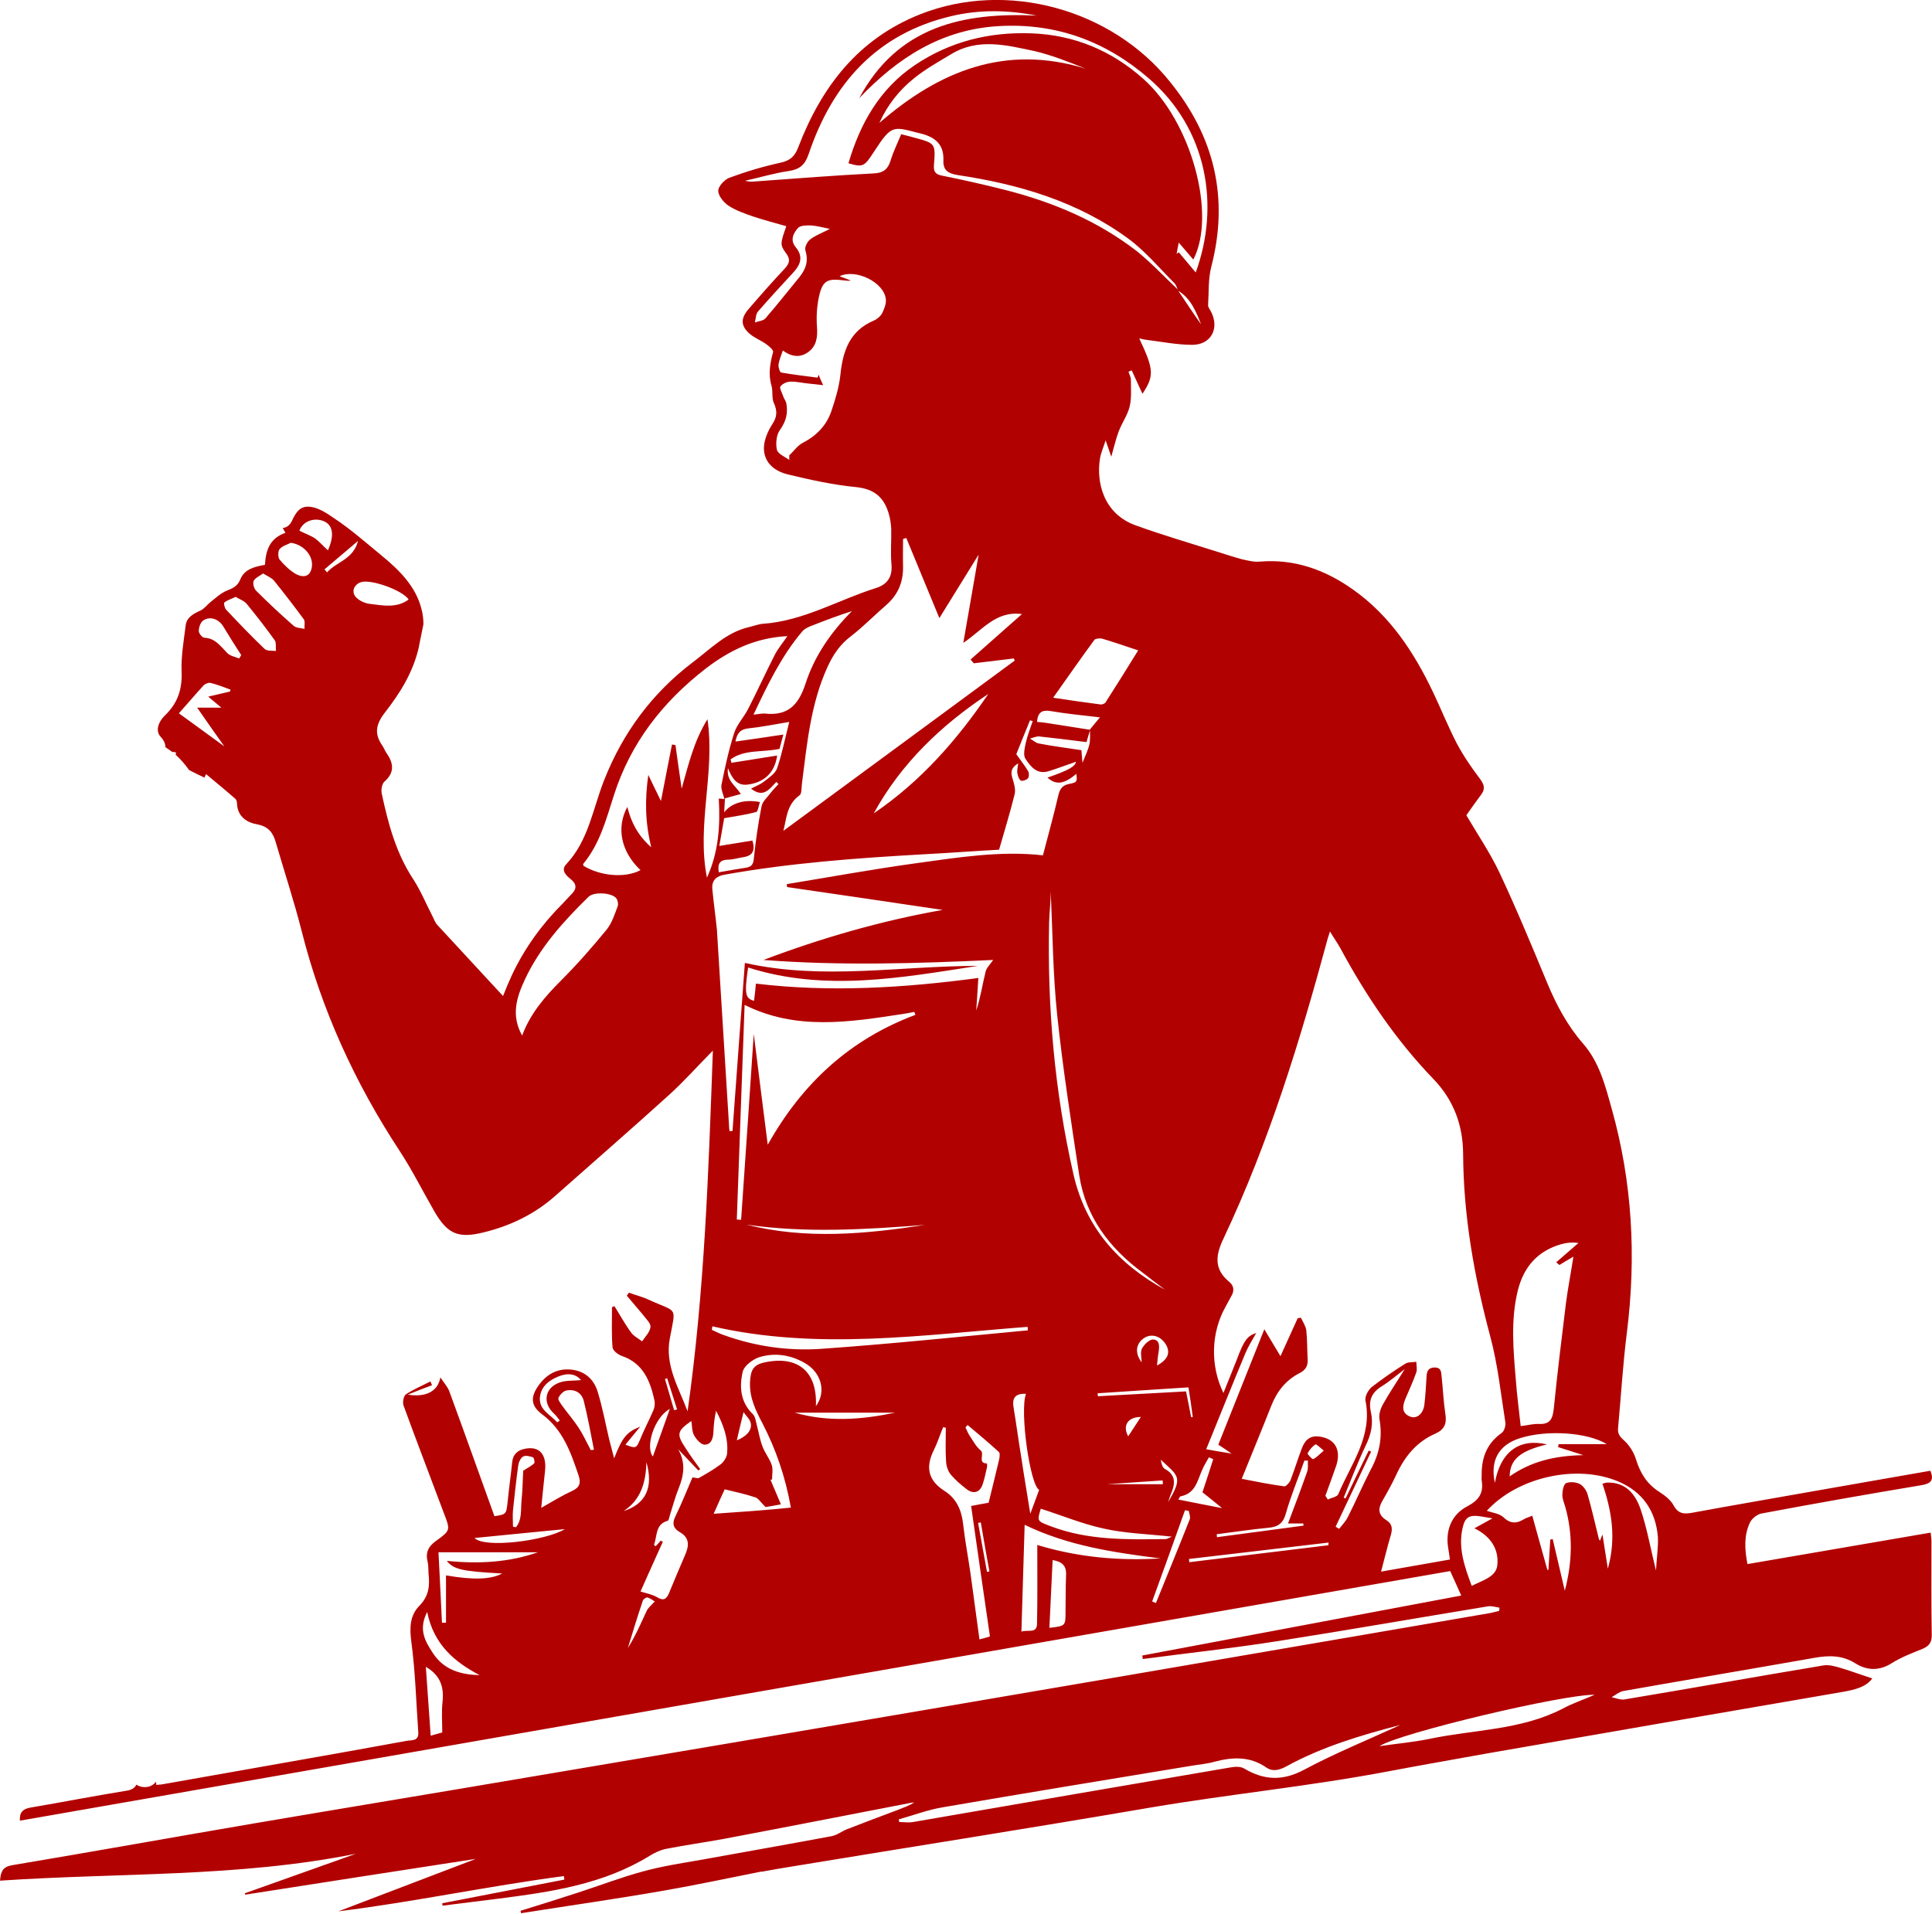 <?xml version="1.0" encoding="utf-8"?>
<!-- Generator: Adobe Illustrator 27.0.0, SVG Export Plug-In . SVG Version: 6.00 Build 0)  -->
<svg version="1.1" id="Ebene_1" xmlns="http://www.w3.org/2000/svg" xmlns:xlink="http://www.w3.org/1999/xlink" x="0px" y="0px"
	 viewBox="0 0 718.2 711.7" style="enable-background:new 0 0 718.2 711.7;" xml:space="preserve">
<style type="text/css">
	.st0{fill:#B20101;}
</style>
<path class="st0" d="M718,572.9c0-0.9-0.2-1.9-0.3-3.1c-22.8,3.9-45.3,7.8-68.1,11.7c-1.1-5.6-1.3-10.7,0.9-15.4
	c0.7-1.5,2.7-3.1,4.3-3.4c19.7-3.7,39.5-7.2,59.3-10.5c3.8-0.6,4.9-1.9,3.5-5.4c-14.7,2.6-29.4,5.1-44,7.7
	c-14.6,2.6-29.3,5.1-43.9,7.8c-3.2,0.6-5.7,0.9-7.6-2.7c-1.1-2-3.2-3.6-5.2-4.9c-4.6-2.9-7.1-6.9-8.7-12c-0.8-2.7-2.5-5.4-4.5-7.2
	c-1.7-1.5-2.4-2.6-2.2-4.6c1.1-11.9,1.8-23.9,3.3-35.7c3.5-28.1,2-55.8-5.7-83.1c-2.4-8.6-4.6-17.3-10.7-24.2
	c-5.8-6.7-9.9-14.4-13.3-22.6c-5.7-13.7-11.4-27.5-17.7-40.9c-3.5-7.4-8.2-14.3-12.3-21.3c1.9-2.7,3.7-5.3,5.6-7.8
	c1.5-2.1,1-3.6-0.5-5.7c-3.2-4.2-6.2-8.6-8.7-13.3c-3.2-6.2-5.8-12.7-8.8-19c-7.1-14.9-16-28.4-29.7-38.1
	c-10.3-7.3-21.7-11.5-34.7-10.4c-2.2,0.2-4.5-0.4-6.7-0.9c-3.3-0.9-6.6-2-9.8-3c-9.8-3.1-19.7-6-29.4-9.5
	c-12.3-4.3-14.9-16.2-13.5-24.9c0.3-2,1.2-3.9,2.1-6.8c0.9,2.7,1.5,4.2,2.1,6.1c1-3.5,1.7-6.6,2.8-9.5c1.2-3.1,3.2-5.9,4-9
	c0.8-3.2,0.5-6.7,0.5-10.1c0-1-0.6-2-0.9-3c0.4-0.2,0.8-0.3,1.2-0.5c1.3,2.9,2.7,5.8,4,8.7c4.4-6.7,4.3-8.9-1.2-20.6
	c0.9,0.2,1.6,0.4,2.3,0.5c5.8,0.7,11.6,1.9,17.4,1.9c7,0,10.2-6.1,7-12.3c-0.4-0.8-1.1-1.6-1.1-2.4c0.3-4.8,0-9.8,1.2-14.4
	c6.6-25.5,1.2-48.2-15.3-68.6C413.3,3.3,374.2-7.4,342.1,5.3c-23,9.1-36.7,26.9-45.3,49.3c-1.3,3.5-3,5.1-6.7,5.9
	c-6.4,1.4-12.8,3.3-19,5.6c-1.8,0.7-4.1,3.2-4.1,4.8c0,1.9,2,4.3,3.7,5.5c2.7,1.8,5.9,2.9,9,4c4.2,1.4,8.4,2.5,12.6,3.7
	c-2.2,6.3-2.4,6.9-0.2,9.9c2,2.6,1.3,4.1-0.7,6.2c-4.5,4.8-8.9,9.8-13.2,14.8c-3,3.5-2.8,6.3,0.6,9.2c1.8,1.5,4.2,2.4,6.1,3.8
	c1,0.7,2.6,2.1,2.5,2.8c-1.1,4.2-1.9,8.2-0.6,12.6c0.6,2.1,0,4.6,0.9,6.5c1.3,2.9,1.2,5.1-0.6,7.8c-1.6,2.5-2.9,5.5-3.1,8.3
	c-0.3,5.1,2.9,8.9,8.9,10.4c8.4,2,16.9,3.9,25.4,4.7c6.6,0.7,10.2,3.7,12,9.6c0.6,1.9,0.9,3.9,1,5.9c0.1,4.4-0.3,8.9,0.1,13.3
	c0.4,4.6-1.6,7.4-5.7,8.7c-14,4.4-26.9,12.2-41.9,13.3c-1.9,0.1-3.7,0.9-5.6,1.3c-8.3,2-14,8-20.5,12.9
	c-15.2,11.5-26.1,26.2-33.1,43.9c-4.2,10.6-5.8,22.5-14.1,31.3c-2.1,2.2-0.1,4.2,1.6,5.5c2.6,2.1,2.2,3.9,0.1,5.9
	c-1.1,1.1-2.1,2.3-3.1,3.3c-7.7,7.7-14,16.4-18.7,26.3c-1.2,2.6-2.3,5.2-3.4,8c-8.3-9-16.4-17.7-24.5-26.5c-0.8-0.9-1.2-2.2-1.8-3.3
	c-2.3-4.5-4.3-9.3-7-13.5c-6.5-9.8-9.4-20.8-11.8-32c-0.3-1.4,0.1-3.6,1-4.4c3.9-3.4,3.4-6.9,0.8-10.6c-0.6-0.8-0.9-1.8-1.5-2.7
	c-3.1-4.4-2.6-7.9,0.9-12.4c5.5-7.1,10.5-14.8,12.7-24.7c0-0.2,0-0.5,0.1-0.7c0.5-2.5,1-4.9,1.5-7.4c0-1.9-0.2-3.7-0.7-5.6
	c-2.1-8.5-8.3-14.6-14.9-20c-5.7-4.7-11.5-9.8-17.7-13.9c-2.6-1.8-5.9-4-9.1-4.2c-3.6-0.3-5.1,2.3-6.5,5.3c-0.8,1.7-2.1,2.5-3.4,2.6
	c0.3,0.6,0.7,1.2,1,1.8c-6,2.1-7.3,6.7-7.6,11.9c-3.9,0.7-7.7,1.6-9.2,5.5c-1,2.4-2.7,3.2-5,4.1c-2.2,0.9-4.1,2.7-6,4.2
	c-1.3,1-2.3,2.5-3.8,3.2c-2.6,1.2-5.2,2.5-5.5,5.7c-0.7,5.6-1.7,11.3-1.5,16.9c0.3,6.6-1.4,11.8-6.2,16.4c-2.1,2-3.8,5.5-1.6,7.9
	c1.3,1.4,1.8,2.7,1.8,3.9c0.9,0.6,1.8,1.2,2.7,1.9c0-0.1,0-0.1,0.1-0.2c0.4,0.1,0.8,0.2,1.2,0.3c-0.1,0.3-0.2,0.5-0.2,0.8
	c1.9,1.7,3.5,3.6,5,5.7c1.9,1,3.8,1.9,5.7,2.8c0.2-0.4,0.4-0.9,0.6-1.3c3.8,3.2,7.4,6.1,10.9,9.2c0.4,0.4,0.6,1.1,0.6,1.7
	c0.2,4.9,3.6,7.1,7.6,7.8c4.1,0.8,5.8,3.1,6.8,6.6c3.2,11,6.8,21.9,9.6,32.9c7.4,29.4,19.8,56.5,36.4,81.8
	c4.8,7.3,8.7,15.2,13.1,22.8c4.8,8.2,8.8,9.9,18.1,7.6c9.9-2.4,18.9-6.7,26.6-13.5c14.2-12.6,28.5-25,42.5-37.7
	c5.4-4.9,10.3-10.4,16.2-16.4c-1.6,45.1-3.1,89.7-9.4,134.1c-3.3-8.8-8.5-17.1-6.6-27.1c2.3-12.3,3-9.4-7.9-14.4
	c-2.3-1.1-4.9-1.7-7.3-2.6c-0.3,0.4-0.5,0.8-0.8,1.1c2,2.4,4,4.7,6,7.1c1.1,1.5,3,3.2,2.8,4.6c-0.2,1.9-2,3.6-3.1,5.3
	c-1.4-1.1-3.1-1.9-4.1-3.3c-2.3-3.1-4.1-6.5-6.2-9.8l-0.9,0.4c0,5-0.2,10,0.2,14.9c0.1,1.2,2,2.7,3.4,3.2c8,2.7,10.6,9.3,12.2,16.6
	c0.2,1.1,0.1,2.5-0.4,3.6c-1.6,3.7-3.5,7.3-5,11c-1.4,3.2-1.5,3.3-5.4,1.8c1.8-2.2,3.5-4.3,5.5-6.7c-5.1,2-6.7,4.1-9.7,11.8
	c-0.6-2.3-1.2-4.6-1.8-6.9c-1.4-5.9-2.5-11.9-4.3-17.8c-1.4-4.7-4.8-7.8-9.9-8.3c-5.1-0.5-9.1,1.7-12.1,5.9c-3,4.2-3,7.5,1.3,10.7
	c7.8,5.8,10.7,14.2,13.6,22.8c0.9,2.8,0.4,4.4-2.4,5.7c-3.7,1.7-7.1,3.8-11.5,6.3c0.5-4.9,0.9-9.2,1.4-13.6c0.7-6.2-2-9.4-7.3-8.4
	c-2.8,0.5-4.6,2-4.9,5c-0.5,4.9-1.2,9.8-1.7,14.8c-0.5,4.6-0.5,4.6-4.9,5.3c-5.6-15.5-11.1-31-16.8-46.5c-0.6-1.6-1.9-3-3.3-5.1
	c-0.9,5.2-5.4,7.5-12.1,6.4c3-1.2,6-2.4,9-3.5c-0.2-0.5-0.4-0.9-0.6-1.4c-3.1,1.6-6.3,2.9-9.1,4.8c-0.9,0.6-1.3,3-0.9,4.1
	c4.9,13.5,10.1,26.9,15.1,40.3c2.3,6,2.4,6.2-2.9,10c-3.1,2.2-4.1,4.5-3.2,8c0.3,1.3,0.2,2.8,0.3,4.2c0.5,4.4,0.2,8.3-3.3,11.9
	c-3.6,3.6-3.8,8.1-3.1,13.4c1.5,11.2,1.8,22.5,2.6,33.8c0.2,3.3-2.5,2.8-4.2,3.1c-14.1,2.6-28.3,5.1-42.4,7.6
	c-16,2.8-32,5.7-48.1,8.5c-0.9,0.2-1.7,0.2-2.7,0.3c0-0.4-0.1-0.8-0.1-1.2c-1.6,2.3-5.1,2.6-7.3,1.1c-0.6,1.3-1.8,2-3.9,2.3
	c-11.8,1.9-23.5,4.2-35.3,6.2c-3.2,0.5-4.3,2-4.1,4.9C184.7,645.9,362,615,539.1,584.1c1.6,3.4,2.8,6.3,4.1,9.1
	c-39.8,7.5-79.2,14.9-118.6,22.3c0.1,0.4,0.2,0.9,0.2,1.3c16.6-2.2,33.3-4,49.8-6.6c26.2-4.1,52.4-8.7,78.6-13
	c1.3-0.2,2.8,0.3,4.2,0.5c0,0.4,0,0.8-0.1,1.2c-1.3,0.3-2.6,0.7-3.9,0.9c-21.5,3.7-43.1,7.4-64.6,11.1
	c-47.5,8.2-94.9,16.3-142.4,24.4c-50.5,8.6-101,17.2-151.5,25.7c-33.5,5.7-66.9,11.2-100.4,16.9c-29.9,5.1-59.8,10.5-89.7,15.5
	c-3.8,0.6-4.5,2.3-4.8,5.8c44.2-3,88.6-1.2,132.3-10c-13.8,4.9-27.5,9.8-41.3,14.7c0.1,0.2,0.1,0.4,0.2,0.5
	c28.2-4.4,56.4-8.8,85.7-13.3c-17.6,6.7-34.4,13.1-51.1,19.5c28.1-3.5,55.8-9.4,83.8-13.1l0.2,1.3c-15.1,2.9-30.3,5.9-45.4,8.8
	c0,0.3,0.1,0.6,0.1,0.9c6.9-0.9,13.8-1.7,20.7-2.6c19.6-2.5,39.1-5.3,56.4-16c1.8-1.1,3.9-2.1,5.9-2.5c7.1-1.4,14.3-2.4,21.4-3.7
	c22.8-4.3,45.7-8.8,68.5-13.2c0.8-0.2,1.6-0.3,2.5-0.4c-1.9,1.2-3.9,1.9-5.9,2.7c-6.4,2.4-12.8,4.8-19.2,7.3c-2,0.8-3.8,2.3-5.9,2.6
	c-16,3-32,5.8-48,8.7c-7.4,1.3-14.8,2.4-22,4.4c-8.1,2.2-15.9,5.2-23.9,7.8c-7.1,2.3-14.3,4.6-21.5,6.8c0.1,0.3,0.1,0.6,0.2,0.9
	c17.7-2.8,35.4-5.3,53.1-8.4c12.1-2.1,24.2-4.7,36.3-7.1l-0.1,0.1c3.9-0.7,7.7-1.4,11.6-2c44.4-7.3,88.9-14.3,133.2-21.9
	c29.5-5,59.2-7.9,88.6-13.5c12.1-2.3,24.3-4.4,36.4-6.6c44.1-7.7,88.2-15.3,132.3-22.9c4.4-0.8,8.5-1.7,10.9-5
	c-3.8-1.2-7.8-2.7-11.8-3.9c-2.1-0.6-4.4-1.3-6.5-0.9c-24.6,4.1-49.1,8.5-73.7,12.6c-1.6,0.3-3.3-0.5-4.9-0.8c1.4-0.8,2.8-2,4.3-2.3
	c23.8-4.2,47.6-8.2,71.4-12.4c5.3-0.9,10.1-0.9,14.9,2.1c4.3,2.7,8.9,2.9,13.6-0.1c3.5-2.2,7.5-3.7,11.4-5.3c2.4-1,3.4-2.3,3.4-5.1
	C717.9,596.6,718,584.8,718,572.9z M85.5,257.1c-2.5,0.6-5,1.2-8.1,1.9c1.9,1.6,3.2,2.7,4.9,4.1h-9c3.6,5.2,7.1,10.2,10.1,14.4
	c-5.1-3.7-10.9-8-16.9-12.3c2.8-3.1,5.9-6.8,9.2-10.4c0.6-0.6,1.9-1.1,2.6-0.9c2.5,0.6,4.9,1.6,7.4,2.5L85.5,257.1z M88.9,244.8
	c-1.5-0.6-3.3-0.9-4.4-2c-2.5-2.5-4.4-5.5-8.5-5.7c-0.8,0-2.1-1.6-2.1-2.5c0-1.3,0.6-3.1,1.5-3.8c2.5-1.9,5.9-0.7,7.6,2.1
	c2.2,3.6,4.4,7.2,6.7,10.7C89.4,243.9,89.2,244.4,88.9,244.8z M98.3,241.2c-4.9-4.7-9.6-9.6-14.3-14.6c-0.5-0.6-0.9-2.3-0.6-2.6
	c1.1-0.9,2.6-1.3,4.2-2.1c1.4,0.9,3.1,1.4,4.1,2.6c3.6,4.4,7.1,8.9,10.4,13.5c0.7,1,0.3,2.7,0.5,4
	C101.1,241.9,99.2,242.1,98.3,241.2z M113.2,233.8c-1.3-0.3-3-0.3-4-1.1c-4.8-4.2-9.5-8.6-14-13.1c-0.8-0.8-1.3-2.7-0.9-3.6
	c0.5-1.1,2.1-1.8,3.5-2.8c1.6,1,3.1,1.6,4,2.6c3.8,4.7,7.5,9.5,11.1,14.4C113.5,231,113.1,232.6,113.2,233.8z M115.6,212.1
	c-1.1,2.9-3.9,2.3-5.8,1.2c-2.2-1.3-4.2-3.3-5.9-5.3c-0.6-0.8-0.6-3,0-3.8c1-1.2,2.8-1.7,4.2-2.4
	C113.4,202.5,117.3,207.6,115.6,212.1z M111.3,197.3c1.2-3.4,5.3-5,8.9-3.6c3.6,1.4,4.2,5.3,1.7,10.9c-1.8-1.6-3.2-3.3-4.9-4.5
	C115.3,199,113.2,198.3,111.3,197.3z M121.6,212.8c-0.3-0.4-0.7-0.8-1-1.1c3.9-3.3,7.8-6.6,12.5-10.6
	C131.3,208.1,124.9,208.9,121.6,212.8z M132.5,222.2c-2-1.9-1.1-4.7,1.5-5.7c3.7-1.4,15.8,3,17.9,6.4c-4.5,3.3-9.6,2.2-14.5,1.6
	C135.7,224.3,133.7,223.4,132.5,222.2z M190.7,561.5c0.6-5.7,1.2-11.3,2-17c0.2-1.1,0.9-2.5,1.8-3c0.9-0.5,2.5-0.1,3.6,0.3
	c0.4,0.1,0.8,1.9,0.5,2.2c-1.1,1.1-2.6,1.8-4.1,2.8c-0.2,3.1-0.2,7-0.6,10.8c-0.4,3.5,0.3,7.3-2.1,10.2c-0.4-0.1-0.7-0.1-1.1-0.2
	C190.7,565.6,190.5,563.5,190.7,561.5z M164.5,632.8c-0.4,3.6-0.1,7.3-0.1,11.3c-1.3,0.4-2.6,0.7-4.3,1.2c-0.6-8.7-1.2-17-1.8-25.6
	C163.8,622.9,165.1,627.3,164.5,632.8z M161,614.7c-2.9-4.4-5.6-8.8-2.2-15.4c2.4,12,10,18.5,19.5,23.5
	C171.3,622.6,165.1,620.9,161,614.7z M186.7,585c-4.2,2.2-10.5,2.5-20.9,0.7v17.6c-0.5,0-1,0-1.5,0c-0.4-9-0.9-17.9-1.3-26.2h37
	c-10.9,3.8-22.2,4.4-33.9,3.2C168.6,583.5,171.8,584.2,186.7,585z M176.4,571.8c11.6-1.1,22.8-2.3,33.6-3.3
	C202.7,572.9,180,575.7,176.4,571.8z M207.1,528.8c-2.4-2.9-6.8-4.5-6.4-9.3c0.4-4,3.4-6.4,7-7.8c3.1-1.2,6.1-1.2,8.3,1.4
	c-2.7,0.3-5.5,0-8,0.9c-5.6,2-6.4,7.7-2,11.6c0.8,0.7,1.4,1.7,2.1,2.5C207.8,528.4,207.5,528.6,207.1,528.8z M219.6,539.1
	c-1.5-2.8-2.8-5.7-4.5-8.3c-1.9-2.9-4.2-5.5-6.2-8.3c-0.6-0.9-1.6-2.2-1.3-2.8c0.5-1.1,1.7-2.4,2.8-2.7c3.1-0.7,5.8,0.7,6.6,3.8
	c1.5,6,2.6,12.1,3.8,18.2L219.6,539.1z M597.3,536.9h-17.9c-0.1,0.4-0.1,0.8-0.2,1.1c2.8,0.9,5.6,1.8,9.4,3
	c-10.6,0.2-19.4,2.3-27.4,7.9c0.1-6.3,3.9-9.5,13.9-11.9c-10.3-2.4-17.3,2.7-19.4,14.3c-1.8-8.3,1.4-14.1,9.3-16.6
	C575,531.5,590.1,532.5,597.3,536.9z M564.2,479.9c2.2-8.9,7.4-14.9,16.4-17.4c1.9-0.5,3.9-0.7,6.2-0.4c-2.8,2.4-5.5,4.8-8.3,7.2
	c0.4,0.3,0.8,0.7,1.2,1c1.5-0.9,2.9-1.8,5.2-3.1c-1,6.4-2.1,12-2.8,17.5c-1.6,13-3.2,26-4.5,39c-0.4,3.7-1.3,5.9-5.5,5.7
	c-2.1-0.1-4.2,0.5-6.8,0.8c-0.6-5.8-1.4-11.4-1.8-17.1C562.6,502.2,561.5,491,564.2,479.9z M454.3,560.7c-6-1.2-11-2.1-16.3-3.2
	c0.4-0.5,0.6-1.2,0.9-1.2c5.4-1,6.2-5.7,7.9-9.6c0.7-1.7,1.7-3.3,2.6-4.9c0.5,0.2,1.1,0.5,1.6,0.7c-1.3,4.1-2.6,8.1-4,12.3
	C449.4,556.7,451.5,558.4,454.3,560.7z M486.2,543c-0.1,1.4,0.2,2.9-0.3,4.2c-2.2,6.3-4.6,12.6-7.1,19.2h5.7c0,0.3,0,0.6,0.1,0.8
	c-10.7,1.4-21.4,2.9-32.2,4.3c0-0.4-0.1-0.7-0.1-1.1c6.4-0.8,12.8-1.8,19.2-2.4c3.5-0.3,5.5-1.6,6.5-5.3c1.9-6.7,4.6-13.1,6.9-19.7
	C485.3,543.1,485.7,543,486.2,543z M486.1,540.3c0.7-1.3,1.7-2.5,2.9-3.3c0.3-0.2,1.6,1.1,3.1,2.3c-1.7,1.5-2.7,2.6-4,3.2
	C487.9,542.6,485.9,540.6,486.1,540.3z M443.4,526.8c-0.2,0-0.4,0.1-0.6,0.1c-0.6-3.3-1.3-6.5-1.9-9.6c-11.4,0.6-22.1,1.2-32.8,1.8
	c0-0.4,0-0.7-0.1-1.1c11.1-0.7,22.2-1.5,33.8-2.2C442.4,519.5,442.9,523.1,443.4,526.8z M432.2,550.4c0,0.5,0.1,0.9,0.1,1.4h-20.7
	C418.3,551.3,425.3,550.9,432.2,550.4z M424.1,526.8c-1.5,2.3-3.1,4.8-4.7,7.2C417.2,530.1,419.2,526.8,424.1,526.8z M435.6,571.3
	c-1.4,0.6-1.8,0.9-2.2,0.9c-14.5,0.2-29,0.5-42.9-4.8c-5-1.9-5-1.8-3.6-6.5c7.8,2.5,15.5,5.7,23.4,7.4
	C418.3,570.1,426.5,570.3,435.6,571.3z M434.2,558.5c0.5-1.4,0.9-2.8,1.5-4.1c1.3-3.5,1-6.3-2.7-8.3c-0.9-0.5-1.3-2.1-1.5-3.4
	C438.2,548.9,439.8,549.1,434.2,558.5z M430.1,507.7c0.2-1.9,0.3-3.5,0.6-5c0.3-2.1,0.5-4.6-2.1-4.7c-1.4,0-3.3,1.9-4.1,3.4
	c-0.7,1.4-0.1,3.4-0.1,5.1c-2.5-3.3-2.3-6.7,0.7-8.9c2.8-2,6.4-1,8.4,2.4C435.1,503,434.2,505.4,430.1,507.7z M433.1,479.5
	c-17.5-9.6-29.6-23.2-34.1-43.1c-7-30.8-9.7-62-9-93.5c0.1-3.8,0.6-7.6,0.6-11.4c0.7,15.3,0.8,30.7,2.4,45.9
	c2.1,19.9,5.2,39.8,8.2,59.6c2.4,15.4,11.2,27,23.5,36.1C427.5,475.3,430.3,477.4,433.1,479.5z M386.3,273.8
	c5.7,0.6,11.3,1.3,17.6,2.1c0.4-1.3,0.8-2.9,1.3-4.4c0,1.7,0.1,3.5-0.2,5.2c-0.5,2-1.4,4-2.6,6.9c-0.2-2.1-0.3-3.3-0.4-4.7
	c-5.4-0.8-10.7-1.5-15.9-2.5c-1.1-0.2-2.1-1.2-3.2-1.8C384,274.3,385.2,273.7,386.3,273.8z M385.5,268.4c0.3-3.7,1.9-4.6,5.3-4
	c5.7,1,11.5,1.5,18.1,2.3c-1.4,1.7-2.6,3.1-3.8,4.6v0c-5.3-0.8-10.6-1.7-15.9-2.5C388,268.6,386.8,268.5,385.5,268.4z M409.9,237.5
	c4.4,1.3,8.7,2.8,13.2,4.3c-4,6.5-8,12.9-12.1,19.3c-0.3,0.5-1.3,0.9-1.9,0.8c-5.5-0.7-11-1.5-17.6-2.5c5.4-7.6,10.3-14.7,15.4-21.6
	C407.4,237.4,409,237.2,409.9,237.5z M438,108.1c4.7,2.9,6.6,7.7,8.5,12.5C443.6,116.5,440.8,112.3,438,108.1z M284.5,118.4
	c-0.8,0.9-2.6,1-3.9,1.5c0.4-1.4,0.3-3.1,1.2-4.1c4.3-5,8.8-9.8,13.3-14.7c2.6-2.9,3.5-5.8,0.7-9.2c-2.2-2.6-0.9-5.2,0.9-7.2
	c0.9-0.9,3-0.9,4.6-0.9c2.1,0.1,4.2,0.7,7.2,1.3c-2.9,1.5-5.4,2.4-7.3,3.9c-1.1,0.8-2.2,3-1.8,4.1c1.2,3.9,0.2,6.9-2.2,9.9
	C292.9,108.2,288.8,113.5,284.5,118.4z M327.9,116.5c-0.6,1.1-1.9,2.2-3.1,2.7c-9,3.8-11.5,11.4-12.4,20.2
	c-0.5,4.6-1.9,9.2-3.4,13.6c-1.8,5.2-5.5,9-10.5,11.6c-2,1-3.4,3.1-5.1,4.7c0,0.6,0,1.1,0,1.7c-1.6-1.2-4.2-2.2-4.6-3.8
	c-0.5-2.3-0.2-5.5,1.1-7.3c2.3-3.2,3.1-6.3,2.4-10c-0.2-0.9-0.9-1.7-1.2-2.7c-0.4-1.2-1.4-2.9-1-3.5c0.7-1,2.4-1.8,3.7-1.8
	c2.3-0.1,4.5,0.5,6.8,0.7c1.6,0.2,3.2,0.3,5.4,0.6c-0.8-1.7-1.3-2.8-1.7-3.9c-0.1,0.4-0.2,0.7-0.4,1.1c-4.5-0.6-9-1.1-13.5-1.9
	c-0.5-0.1-1.1-1.9-1-2.9c0.2-1.7,1-3.4,1.6-5.3c3.1,2.3,6.3,2.8,9.3,0.7c3.2-2.2,3.7-5.6,3.4-9.5c-0.3-4,0-8.1,0.9-11.9
	c1.3-5.3,3.2-6.1,8.7-5.4c1,0.1,2,0.3,3,0.1c-1.4-0.5-2.7-1.1-4.2-1.6c6-2.9,16.5,2.2,17.2,8.5C329.5,112.9,328.7,114.9,327.9,116.5
	z M331.1,59.6c-1.1,3.6-3,4.8-6.8,4.9c-13.8,0.7-27.6,1.8-41.5,2.8c-1.9,0.1-3.8,0.5-5.8-0.1c5.4-1.2,10.7-2.8,16.1-3.6
	c4.1-0.6,6.1-2.2,7.5-6.3c8.8-26.1,25.2-44.7,53-51.3c10.5-2.5,21.1-2.3,31.8-0.2c-27.4-1.3-51.7,4-66,30.7
	c14.2-14.9,30.5-25.6,52-26.8c21.3-1.2,39.7,5.7,55.5,19.3c22.1,19,26.6,47.6,17.6,72.3c-2.1-2.5-4.2-5-6.3-7.5
	c-0.3,0.2-0.5,0.4-0.8,0.6c0.2-1.2,0.4-2.4,0.8-4.2c2,2.3,3.7,4.3,5.4,6.3c8.7-16.7-0.7-51.3-18.6-67.2
	c-11.8-10.5-25.6-16.3-41.5-16.9c-15.7-0.6-30.3,3-43.4,11.8c-13.1,8.8-20.4,21.8-24.7,36.5c5.5,1.6,5.9,1.2,9.5-4.3
	c6.8-10.5,7.1-9.3,17.6-6.7c5.1,1.3,8.4,4,8.2,9.8c-0.2,3.7,1.6,5,5.4,5.6c22.7,3.4,44.5,9.8,63.3,23.6c6.4,4.7,11.6,11,17.2,16.6
	c0.6,0.6,0.8,1.5,1.2,2.3c-5.1-4.8-9.9-10-15.3-14.3C408,82.1,391.5,75.2,374,70.7c-7.9-2-15.8-3.8-23.8-5.4c-2.7-0.5-3.2-1.7-3-4.1
	c0.6-7.9,0.5-7.9-7.2-10c-1.5-0.4-2.9-0.8-5-1.3C333.7,53.1,332.1,56.3,331.1,59.6z M403.5,25.5c-29.7-9.1-54.3,0.8-76.6,20.2
	c3-6.7,7.4-12.2,12.9-16.6c4.2-3.4,9-6.1,13.7-8.9c10.1-6.2,20.7-3.4,31.1-1.2C391,20.5,397.2,23,403.5,25.5z M329.6,224.8
	c4.3-3.8,6.2-8.5,6.1-14.2c-0.1-3.4,0-6.8,0-10.2c0.4-0.1,0.8-0.3,1.2-0.4c4,9.7,8,19.4,12.3,29.8c4.8-7.8,9.6-15.5,14.6-23.6
	c-1.9,10.9-3.7,21.4-5.7,32.8c7.2-4.8,12.1-12,21.8-10.7c-6.4,5.6-12.7,11.3-19.1,16.9c0.4,0.5,0.8,0.9,1.2,1.4
	c5-0.6,10-1.2,14.9-1.8c0.1,0.3,0.2,0.5,0.3,0.8c-28.7,21.2-57.5,42.3-86,63.3c1.2-4.3,1.1-9.7,6-13.2c0.9-0.6,0.7-2.8,0.9-4.3
	c1.9-14.7,3.2-29.6,9.5-43.4c2.1-4.6,4.7-8.5,8.9-11.6C321,232.9,325.1,228.7,329.6,224.8z M367.4,258
	c-11.7,17.2-25.2,32.6-42.6,44.4C335,283.8,349.9,269.6,367.4,258z M288.6,290.7c0.3,0.3,0.5,0.5,0.8,0.8c-1,1.1-2.1,2.2-3,3.4
	c-1.2,1.6-3,3.1-3.3,4.9c-1.3,6.5-2.2,13-2.9,19.6c-0.2,2-0.9,2.9-2.9,3.2c-3.3,0.5-6.7,1.1-10.1,1.7c-0.5-3.1,0.3-4.6,3.4-4.7
	c1.9,0,3.7-0.6,5.6-0.9c3.7-0.5,4.6-2.6,3.5-6.2c-3.9,0.6-7.7,1.3-12.3,2c0.7-3.9,1.3-7.5,1.8-10.3c4.4-0.8,8.2-1.3,11.9-2.3
	c0.7-0.2,0.9-2.4,1.4-3.7c-5.4-1.1-10.5,0.2-13.3,3.8c0.1-2.2,0.2-3.7,0.3-5.2c1.8-0.5,3.7-1,5.9-1.6c-2.2-3.4-5.4-5-4.8-9.6
	c1.6,4,3.5,6.6,7.3,6.1c6.3-0.8,10.1-4.5,11-10.8c-5.8,0.9-11.4,1.8-17,2.7c-0.1-0.4-0.2-0.9-0.3-1.3c5.3-3.8,11.9-2.5,18.2-3.9
	c0.3-1.3,0.8-3,1.4-5.3c-6.2,0.9-11.9,1.8-17.8,2.6c0.6-3.2,1.9-4.6,4.8-4.9c4.9-0.5,9.7-1.5,15.2-2.4c-1.6,6.3-2.7,11.8-4.5,17.2
	c-0.7,2-3,3.5-4.8,4.9c-1.3,1.1-3,1.7-4.9,2.7C283.9,296.9,286.1,293.2,288.6,290.7z M302.1,232.5c4.8-1.9,9.6-3.7,14.6-5.3
	c-7.8,7.8-14,16.8-17.3,27.1c-2.6,7.9-6.6,11.9-15,11c-1.2-0.1-2.4,0.2-4.3,0.4c5.3-11.2,10.4-21.8,18.1-30.9
	C299.1,233.7,300.7,233,302.1,232.5z M229.6,337c-1.1,2.9-2.1,6.1-4,8.5c-5.4,6.6-11,13-17,19c-6,6-11.4,12.2-14.5,20.5
	c-4.2-7.5-2.1-14.2,1.1-21c5.6-11.9,14.3-21.5,23.6-30.6c2.1-2,8.9-1.5,10.4,0.7C229.7,334.9,229.9,336.2,229.6,337z M263,267.4
	c-5,8-7,16.6-9.6,25.8c-0.9-6-1.6-11.1-2.3-16.2c-0.4-0.1-0.8-0.1-1.3-0.2c-1.4,7-2.7,13.9-4.1,21c-1.4-2.9-2.9-5.9-4.7-9.7
	c-1.3,9.2-1.2,17.6,1.1,26.9c-5.1-4.5-7.5-9.4-8.9-15c-4.2,7.8-2.3,16.7,4.9,23.5c-5.6,3-14.7,2.3-21.2-1.6c0-0.2-0.2-0.6-0.1-0.7
	c6.2-7.5,8.5-16.5,11.4-25.5c6.2-19.4,18-34.6,34.1-47.1c9.1-7,18.7-11.5,30.4-12.1c-1.6,2.4-3.5,4.6-4.7,7
	c-3.4,6.6-6.5,13.5-9.9,20.1c-1.6,3.1-4.2,5.8-5.2,9c-2,6.2-3.4,12.7-4.7,19.2c-0.3,1.6,0.7,3.5,1.1,5.3c-0.7-0.1-1.4-0.2-2.1-0.2
	c0.6,10.1-0.1,20-4.4,29.4C258.9,306.6,265.9,287.4,263,267.4z M264.8,330.6c-0.3-3.4,1.6-4.9,4.5-5.4c24.6-4.4,49.4-6.2,74.3-7.6
	c9.4-0.5,18.7-1.2,27.8-1.7c2-7,4.1-13.8,5.8-20.7c0.4-1.6-0.2-3.7-0.7-5.4c-0.7-2.2-1.1-4.1,2-6c-0.2,1.7-0.5,2.8-0.3,3.7
	c0.2,1,0.6,2.3,1.3,2.7c0.5,0.3,2.1-0.2,2.6-0.8c0.5-0.6,0.5-2,0.1-2.7c-1.2-2-2.7-3.9-4.4-6.3c1.5-3.8,3.3-8.2,5.1-12.6l1,0.3
	c-0.9,2.7-2,5.4-2.6,8.2c-0.4,1.9-1,4.5-0.1,5.8c1.9,2.9,4.3,6,8.7,4.6c3.5-1.1,6.9-2.4,10.1-3.5c-0.3,1.7-2.5,3.1-10.6,5.9
	c3.1,2.9,6.3,2.4,10.7-1.4c0.4,2.8,0.3,3.2-2.4,3.7c-3,0.5-3.8,2.1-4.4,4.8c-1.6,7-3.6,14-5.6,21.8c-15.7-1.8-31.7,0.8-47.6,3
	c-15.9,2.2-31.7,5.1-47.6,7.7c0,0.4,0,0.8,0.1,1.1c19.2,2.8,38.5,5.6,57.8,8.5c-22.7,4-44.9,10.4-66.6,18.6
	c28.6,2.2,57.3,1.3,85.4,0c-1,1.5-2.4,2.8-2.8,4.3c-1.2,4.8-1.9,9.7-3.5,14.5c0.3-3.9,0.5-7.7,0.8-12.1c-27.7,3.7-55,5.4-82.7,2.1
	c-0.2,2.2-0.4,4.3-0.7,6.4c-3.3-0.9-3.6-2.7-2.2-12.4c28.5,9.1,57,3.8,85.4-0.6c-28.8,0-57.7,5.4-86.6-1.1
	c-1.5,20.6-3.1,41.6-4.6,62.5c-0.4,0-0.7,0-1.1,0c-0.1-0.7-0.2-1.4-0.2-2.2c-1.5-24.2-3-48.5-4.5-72.7
	C266,340.7,265.3,335.7,264.8,330.6z M343.9,455.4c-22.1,3.4-44.3,5.5-66.4-0.1C299.6,458.5,321.8,457.1,343.9,455.4z M275.5,453.5
	l-1.6-0.1c1-26.7,1.9-53.3,2.9-79.8c19.2,9.6,39,6.4,58.7,3.4c1.5-0.2,2.9-0.5,4.4-0.8c0.1,0.4,0.3,0.7,0.4,1.1
	c-24,9-41.9,25.1-54.9,48.3c-1.8-14.3-3.5-27.3-5.2-41.2C278.6,408.1,277.1,430.8,275.5,453.5z M264.8,493.1
	c39,9,78.1,3.2,117.2,0.2c0,0.4,0.1,0.9,0.1,1.3c-25.7,2.4-51.4,5.1-77.2,6.9c-12.2,0.8-24.4-1-36-5.2c-1.5-0.5-2.9-1.3-4.3-1.9
	C264.7,493.9,264.8,493.5,264.8,493.1z M248,512.4c1.2,3.9,2.5,7.7,3.7,11.6c-0.4,0.1-0.7,0.2-1.1,0.3c-1.1-3.9-2.3-7.7-3.4-11.6
	C247.5,512.6,247.7,512.5,248,512.4z M249,523.8c-2.2,6.3-4.3,12-6.3,17.7C239.8,537.9,243.2,527,249,523.8z M240.3,543.6
	c2.7,9.5-0.3,15.6-8.5,18.2C238.4,557.5,240.1,550.9,240.3,543.6z M240.4,598.9c-2.2,4.7-4.2,9.4-7,13.8c1.8-5.9,3.6-11.8,5.6-17.7
	c0.2-0.5,1.3-1.2,1.7-1.1c1.2,0.4,2.2,1.2,2.7,1.5C242,596.9,240.9,597.8,240.4,598.9z M257.4,549.3c-2.1,4.9-4,9.7-6.3,14.4
	c-1.3,2.6-0.9,4.4,1.4,5.8c4,2.2,3.7,5.2,2.1,8.8c-2,4.6-4,9.4-5.9,14c-0.9,2.1-1.9,3-4.3,1.6c-1.8-1.1-4-1.5-6.3-2.2
	c2.8-6.2,5.5-12.4,8.3-18.5c-0.3-0.1-0.5-0.3-0.8-0.4c-0.6,0.7-1.2,1.4-1.9,2.1c-0.3-0.3-0.6-0.6-0.6-0.6c1.3-3.2,0.4-7.6,5.1-8.9
	c0.4-0.1,0.6-1.3,0.8-2c1.1-3.4,2-6.9,3.3-10.1c2-4.9,2.6-9.6-0.2-14.5l7.5,7.9c0.2-0.2,0.5-0.4,0.7-0.5c-1.9-2.6-3.8-5.2-5.5-7.9
	c-3.4-5.1-3.1-6.3,2.2-10c0.3,1.8,0.2,3.8,1,5.3c0.8,1.5,2.6,3.5,3.9,3.5c2.5,0,3.2-2.3,3.3-4.7c0.1-2.6,0.4-5.3,1-7.9
	c2.6,5,4.6,10.1,4.1,15.8c-0.1,1.4-1.2,3.2-2.4,4.1c-2.6,2-5.5,3.6-8.3,5.2C259.2,549.6,258.1,549.3,257.4,549.3z M265.3,562.8
	c1.7-3.9,2.9-6.5,4.1-9.1c4.1,1,7.8,1.8,11.4,3c1.2,0.4,2.1,2,3.8,3.6c1.1-0.2,3.1-0.5,5.7-1c-1.5-3.5-2.7-6.3-3.9-9.2
	c0.2,0,0.4,0,0.6,0c0-1.8,0.4-3.8-0.1-5.4c-0.8-2.4-2.5-4.4-3.4-6.8c-1-2.5-1.4-5.2-2.1-7.8c-0.4-1.5-0.6-3.4-1.5-4.3
	c-4.7-4.5-5.1-10.2-3.8-15.8c0.5-2.2,3.7-4.6,6.1-5.4c5.8-1.8,11.6-0.9,16.9,2.1c6.2,3.5,8.2,10.7,4.2,16.1
	c0.6-12.9-6.7-18.9-19-16.3c-4.3,0.9-5.3,2.9-5.5,7.5c-0.2,5.8,2.2,10.5,4.7,15.3c4.9,9.5,8.4,19.5,10.5,31.2
	C284.5,561.5,275.4,562.1,265.3,562.8z M273.9,535.5c0.7-3.2,1.5-6.4,2.5-10.5c1.1,1.6,2.5,2.8,2.7,4.2
	C279.6,531.8,277.4,534.1,273.9,535.5z M295.4,525.2h37.4C320.4,527.8,307.9,528.8,295.4,525.2z M371.3,543.1
	c-1.2,5-2.4,10-3.8,15.6c-1.8,0.3-3.9,0.7-6.5,1.2c2.3,16.1,4.6,32.1,7,48.5c-1.2,0.4-2.4,0.7-3.9,1.1c-1.1-8.3-2.2-16.3-3.3-24.3
	c-0.9-6.3-2.1-12.5-2.8-18.8c-0.6-5.1-2.5-9.3-6.9-12.1c-6.1-3.9-7.1-8.8-4-15.1c1.4-2.8,2.3-5.7,3.5-8.6c0.3,0.1,0.6,0.1,1,0.2
	c0,4.2-0.2,8.5,0.1,12.7c0.1,1.6,0.7,3.5,1.8,4.8c1.7,2,3.8,3.8,5.9,5.4c2.5,1.9,4.9,1.2,5.9-1.9c0.7-2,1.1-4.2,1.6-6.3
	c0.1-0.5,0-1.4,0-1.4c-3.7-0.1-0.7-3.6-2.4-4.9c-1.7-1.4-2.8-3.6-4.1-5.5c-0.6-0.9-1-2-1.5-3c0.3-0.3,0.5-0.6,0.8-0.9
	c3.9,3.3,7.9,6.6,11.7,10.1C371.8,540.4,371.6,542,371.3,543.1z M367.8,584.2c-0.3,0.1-0.6,0.1-0.9,0.2l-3.3-18.2
	c0.3-0.1,0.7-0.1,1-0.2C365.6,572,366.7,578.1,367.8,584.2z M376.8,523.4c-0.6-3.5,0.4-5.4,4.6-5.2c-2.4,6.3,1.5,34,4.9,35.7
	c-1,2.7-2,5.4-3.3,8.9c-1.2-7.6-2.4-14.5-3.4-21.3C378.6,535.5,377.8,529.4,376.8,523.4z M396.1,599.3c0,5.2,0,5.2-6,5.9
	c0.4-8.4,0.8-16.7,1.2-25.2c3.5,0.6,5.2,2.1,5,5.6C396.1,590.2,396.2,594.7,396.1,599.3z M385.6,574.4c0,10.4,0.1,19.9-0.1,29.4
	c-0.1,3.6-3.3,2-5.8,2.8c0.4-13.4,0.8-26.4,1.2-39.7c16.1,7.8,33.2,10.3,50.5,12.5C416.2,580.3,401.2,579.1,385.6,574.4z
	 M428.3,595.4c4.1-11.3,8.2-22.6,12.2-33.9c0.5,0.1,0.9,0.1,1.4,0.2c0.2,1.1,0.7,2.3,0.4,3.1c-4.1,10.4-8.4,20.8-12.6,31.2
	L428.3,595.4z M493.8,574.5c-17.2,2.1-34.5,4.2-51.7,6.3c0-0.4-0.1-0.8-0.1-1.2l51.9-6.1L493.8,574.5z M501,564.1
	c-0.8,1.6-2.1,2.9-3.2,4.3c-0.4-0.3-0.9-0.5-1.3-0.8l13.2-27.9c-0.3-0.1-0.6-0.3-0.9-0.4c-2.9,5.9-5.7,11.8-8.6,17.8
	c-0.2-0.1-0.5-0.2-0.7-0.3c2.7-6.5,5.2-13.1,8.2-19.4c2-4.1,2.9-8.1,1.9-12.5c-0.9-4.1,0.2-7.1,3.9-9.4c2.9-1.8,5.6-4.1,8.7-6.5
	c-2.9,4.7-5.7,8.8-8.1,13.1c-0.9,1.6-1.6,3.8-1.3,5.5c1.2,6.7,0,12.8-3.2,18.7C506.6,552.1,504,558.2,501,564.1z M538.4,575.8
	c0.2,1.2,0.4,2.5,0.6,4c-8.4,1.5-16.6,2.9-25.6,4.5c1.3-4.8,2.3-9.2,3.6-13.5c0.7-2.4,0.6-4.2-1.6-5.6c-3.2-2-3.2-4.4-1.4-7.4
	c1.8-3.1,3.5-6.2,5-9.4c3.1-6.8,7.6-12.4,14.6-15.4c3.3-1.5,4.3-3.7,3.7-7.3c-0.7-4.6-0.9-9.4-1.4-14c-0.2-1.7-0.1-3.3-2.7-3.3
	c-2.4,0.1-2.8,1.6-2.9,3.5c-0.2,3.4-0.4,6.9-0.8,10.3c-0.4,3.4-2.8,5.4-5.2,4.5c-3.2-1.2-3-3.7-2-6.3c1.4-3.4,3-6.7,4.2-10.2
	c0.4-1.2,0-2.6,0-3.9c-1.4,0.2-3,0-4.1,0.7c-4.3,2.7-8.5,5.6-12.5,8.7c-1.3,1.1-2.6,3.5-2.3,5c2.7,13.4-5.4,23.6-10.1,34.8
	c-0.4,1-2.5,1.3-3.9,2c-0.3-0.5-0.6-0.9-0.9-1.4c1.4-3.8,2.8-7.6,4.1-11.4c1.6-5.3-0.2-9.1-4.8-10.3c-4.1-1.1-6.6,0.1-8.1,4.2
	c-1.5,3.9-2.7,7.9-4.2,11.8c-0.4,0.9-1.7,2.3-2.3,2.2c-5.1-0.7-10.2-1.7-15.8-2.8c3.8-9.4,7.5-18.3,11-27.2
	c2.1-5.3,5.4-9.5,10.5-12.1c2.2-1.1,3.2-2.7,3-5.2c-0.2-3.5-0.1-7.1-0.5-10.7c-0.2-1.6-1.3-3.2-2-4.7c-0.4,0.1-0.8,0.1-1.2,0.2
	c-2,4.4-4,8.8-6.4,14.1c-2.2-3.6-3.8-6.4-6-10c-5.9,14.7-11.4,28.7-17.1,42.9c1.6,1,3,2,4.9,3.3c-3.7-0.6-6.9-1.1-9.4-1.6
	C453.2,527,458,515,463,503c1.1-2.6,2.7-5.1,4-7.4c-3.3,1-4.6,2.8-7.2,9.8c-1.6,4.1-3.3,8.2-5,12.5c-5-10.3-4.6-22.5,0.8-32.1
	c0.7-1.2,1.3-2.5,2-3.7c1.3-2,1.2-4-0.6-5.5c-5.9-4.8-5.1-10.1-2.1-16.3c16.9-35.8,28.4-73.4,38.7-111.5c0.2-0.6,0.4-1.1,0.8-2.5
	c1.5,2.5,2.8,4.3,3.9,6.3c9.5,17.6,20.7,34.2,34.6,48.6c7.5,7.8,10.9,17.1,11,27.6c0.1,23.2,4.1,45.7,10.1,68.1
	c2.8,10.4,3.9,21.2,5.6,31.9c0.2,1.2-0.4,3.2-1.3,3.9c-5.6,3.9-7.6,9.3-7.5,15.8c0,0.6-0.1,1.3,0,1.9c0.8,4.7-1.1,7.4-5.3,9.6
	C539.5,563.1,537.2,569.1,538.4,575.8z M556.6,582c-0.5,4.3-5.4,5.5-9.5,7.6c-2.7-7.2-5.1-14.1-3.4-21.5c0.9-4.2,2.6-5,7-4.3
	c1.1,0.2,2.2,0.4,4.1,0.7c-2.5,1.4-4.3,2.4-6.7,3.7C554.1,571.1,557.3,576,556.6,582z M462.5,657.5c-1.3-0.8-3.4-0.7-5.1-0.4
	c-39.3,6.7-78.7,13.5-118,20.3c-1.7,0.3-3.4,0-5.1,0c-0.1-0.3-0.1-0.7-0.2-1c5.5-1.5,10.9-3.6,16.5-4.5
	c30.7-5.3,61.4-10.3,92.2-15.4c2.9-0.5,5.8-0.7,8.6-1.5c6.8-1.8,13.2-2.1,19.3,2.1c2.4,1.7,4.9,1,7.5-0.4
	c13.3-7.3,27.8-11.6,42.4-15.4c-12,5.5-24.3,10.5-35.9,16.7C476.8,662.2,469.9,661.9,462.5,657.5z M581,635.2
	c-15.6,8.1-33.1,7.8-49.7,11.3c-5.8,1.2-11.7,1.7-18.5,2.7c7.2-4.8,68.6-19.4,80-19.1C588.4,632,584.5,633.3,581,635.2z
	 M615.6,583.9c-2-8-3.3-15.6-5.7-22.7c-1.9-5.6-5.5-10.2-12.4-10c-0.5,0-0.9,0.2-1.8,0.4c3.4,10.1,5.2,20.2,2,31.6
	c-0.7-4.6-1.3-8.2-2-12.7c-0.6,1.4-0.7,1.8-0.9,2.3c-0.1-0.2-0.3-0.3-0.4-0.5c-1.4-5.5-2.6-11.1-4.2-16.6c-0.4-1.5-1.6-3.2-2.8-3.9
	c-1.5-0.8-3.7-1-5.2-0.4c-0.9,0.4-1.4,2.7-1.4,4.2c-0.1,1.5,0.6,3,1,4.4c3,10.4,2.7,20.8-0.1,31.4c-1.5-6.5-3-12.9-4.5-19.2
	c-0.3,0.1-0.6,0.1-0.9,0.2c-0.2,3.8-0.5,7.6-0.7,11.3c-0.1,0-0.3-0.1-0.4-0.1c-1.8-6.6-3.7-13.1-5.6-20.1c-1.3,0.6-2.2,0.8-2.9,1.2
	c-2.7,1.7-5.1,2-7.8-0.6c-1.5-1.4-4.1-1.7-6.2-2.4c11.4-12.5,33.3-17.5,48.9-10.9c9,3.8,13.9,10.9,14.7,20.6
	C616.5,575.3,615.8,579.5,615.6,583.9z"/>
</svg>
